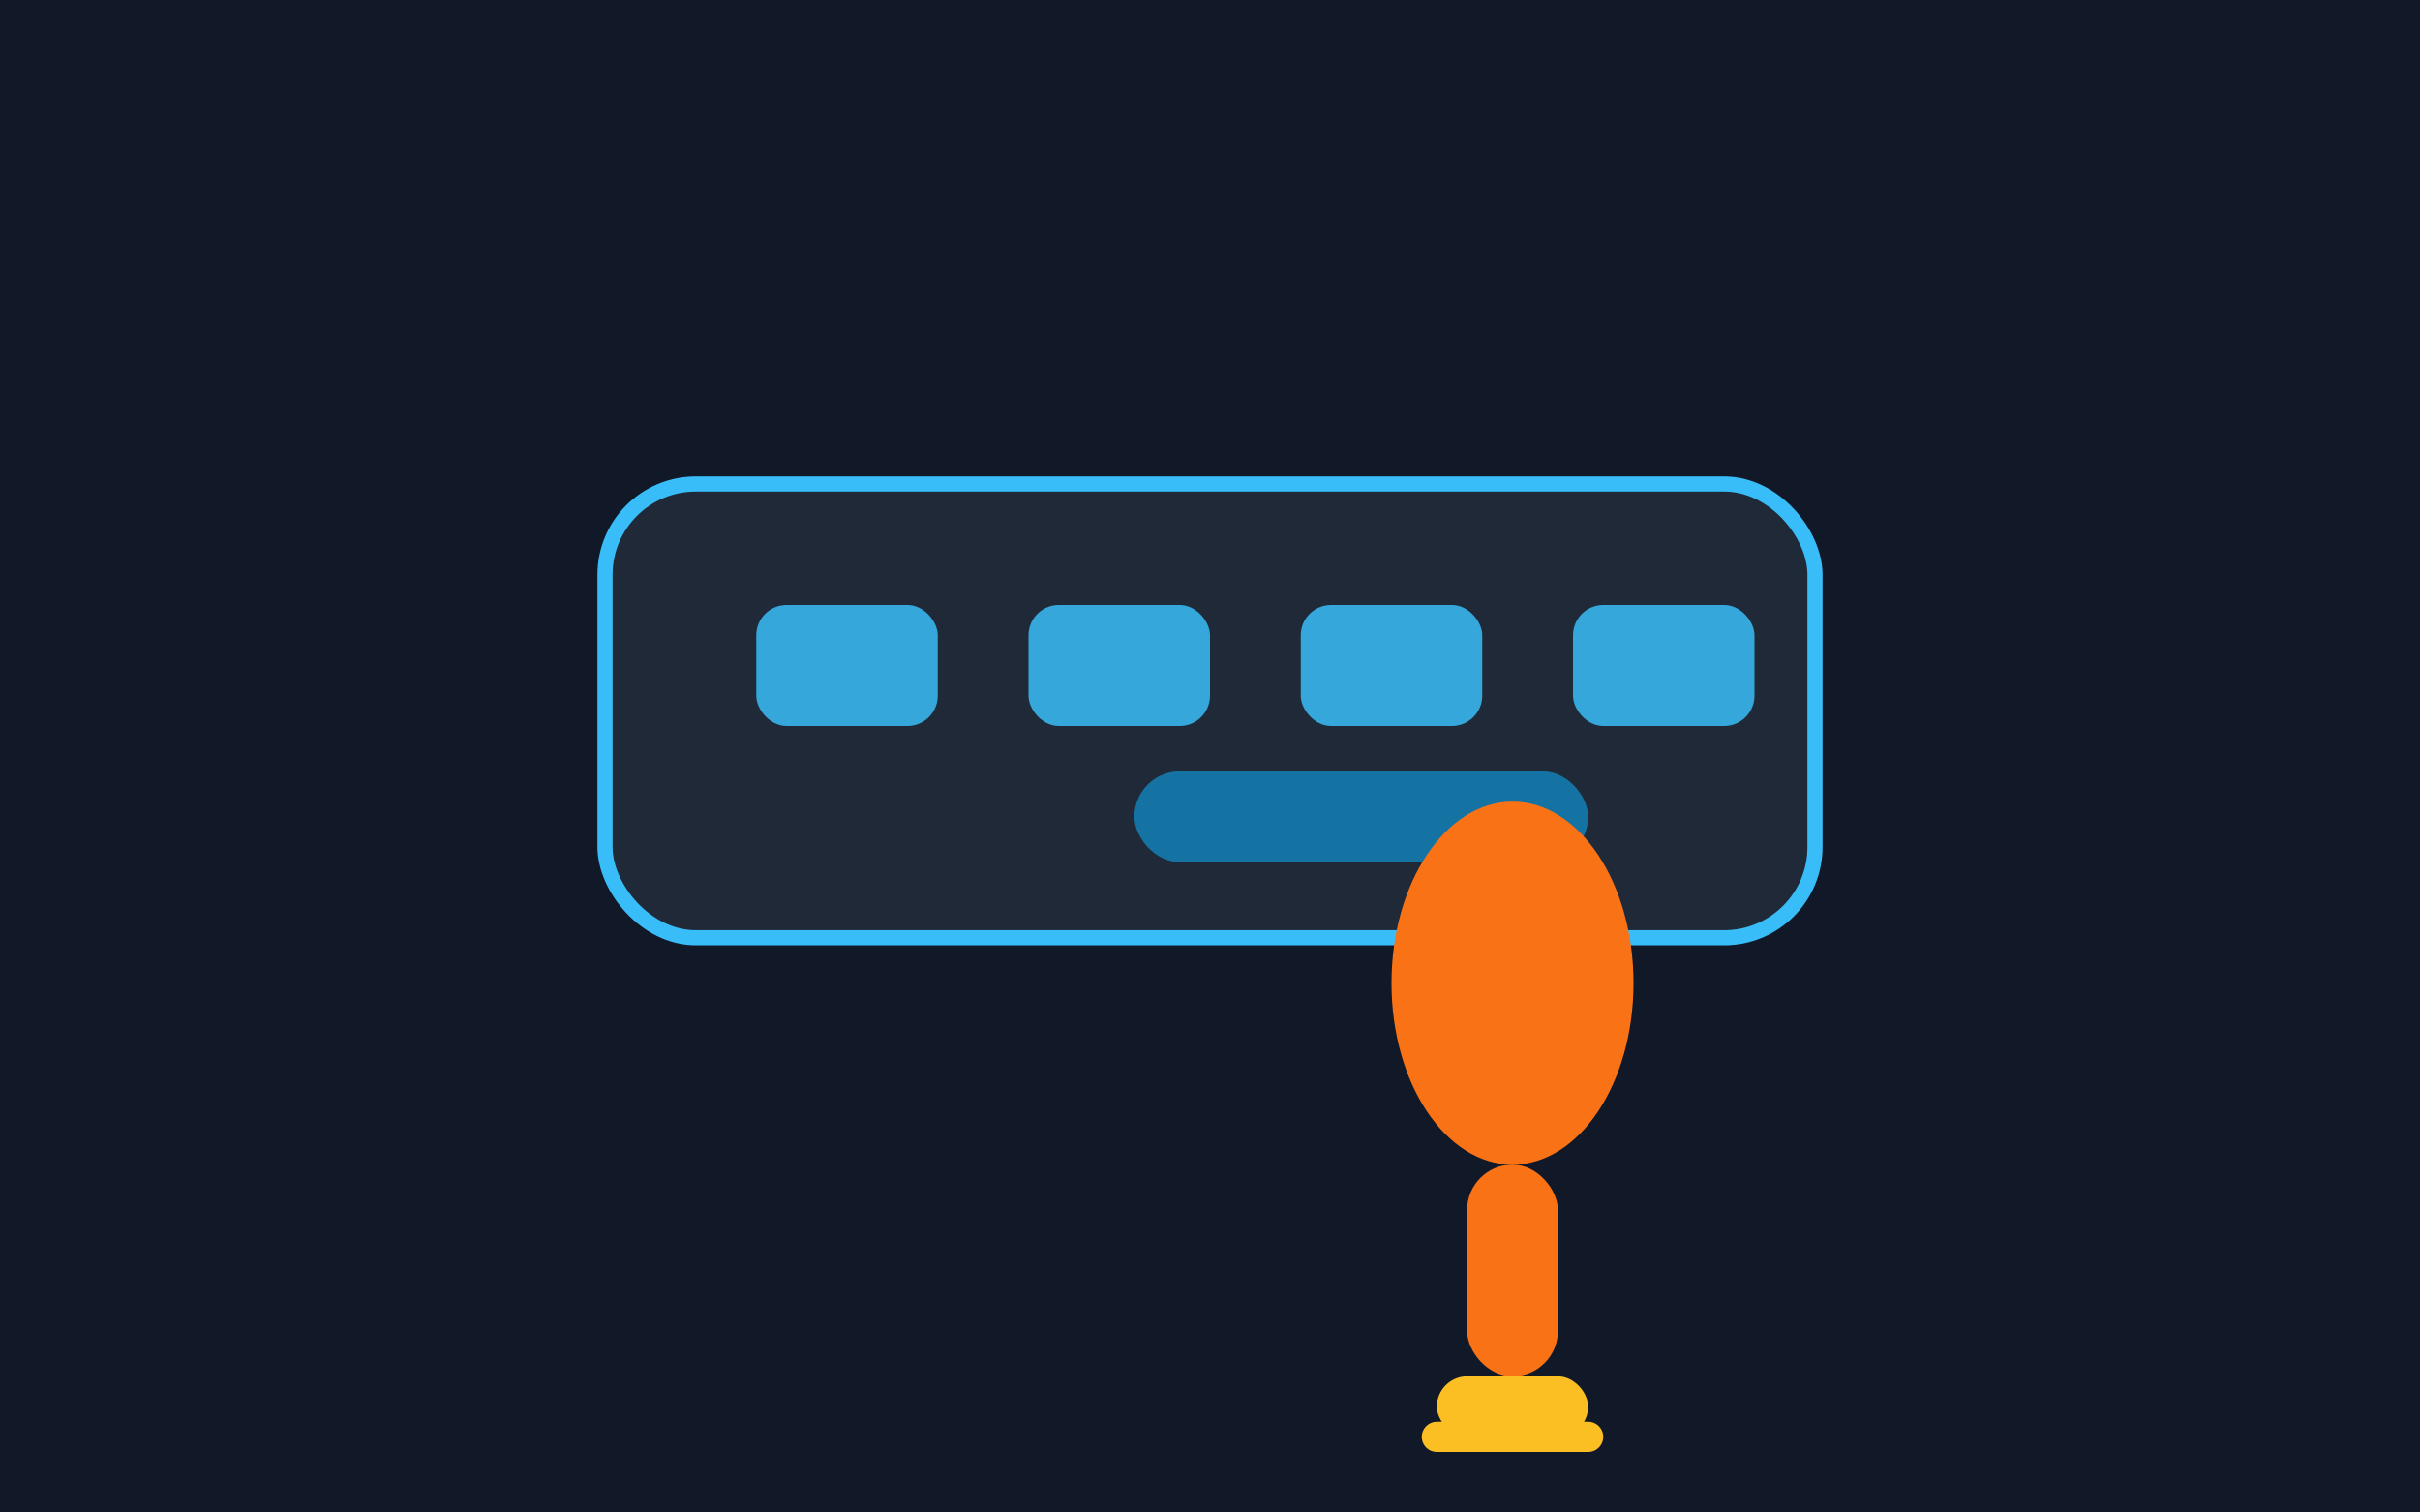 <svg xmlns="http://www.w3.org/2000/svg" viewBox="0 0 320 200" role="img" aria-labelledby="title desc">
  <title>Experteninterviews Illustration</title>
  <desc>Symbolisches Mikrofon vor einer Tastatur als Zeichen für Interviews.</desc>
  <rect width="320" height="200" fill="#111827"/>
  <rect x="80" y="64" width="160" height="60" rx="12" fill="#1f2937" stroke="#38bdf8" stroke-width="2"/>
  <g fill="#38bdf8" opacity="0.85">
    <rect x="100" y="80" width="24" height="16" rx="4"/>
    <rect x="136" y="80" width="24" height="16" rx="4"/>
    <rect x="172" y="80" width="24" height="16" rx="4"/>
    <rect x="208" y="80" width="24" height="16" rx="4"/>
  </g>
  <rect x="150" y="102" width="60" height="12" rx="6" fill="#0ea5e9" opacity="0.6"/>
  <g transform="translate(160 70)">
    <ellipse cx="40" cy="60" rx="16" ry="24" fill="#f97316"/>
    <rect x="34" y="84" width="12" height="28" rx="6" fill="#f97316"/>
    <rect x="30" y="112" width="20" height="8" rx="4" fill="#fbbf24"/>
    <path d="M30 120h20" stroke="#fbbf24" stroke-width="4" stroke-linecap="round"/>
  </g>
</svg>
